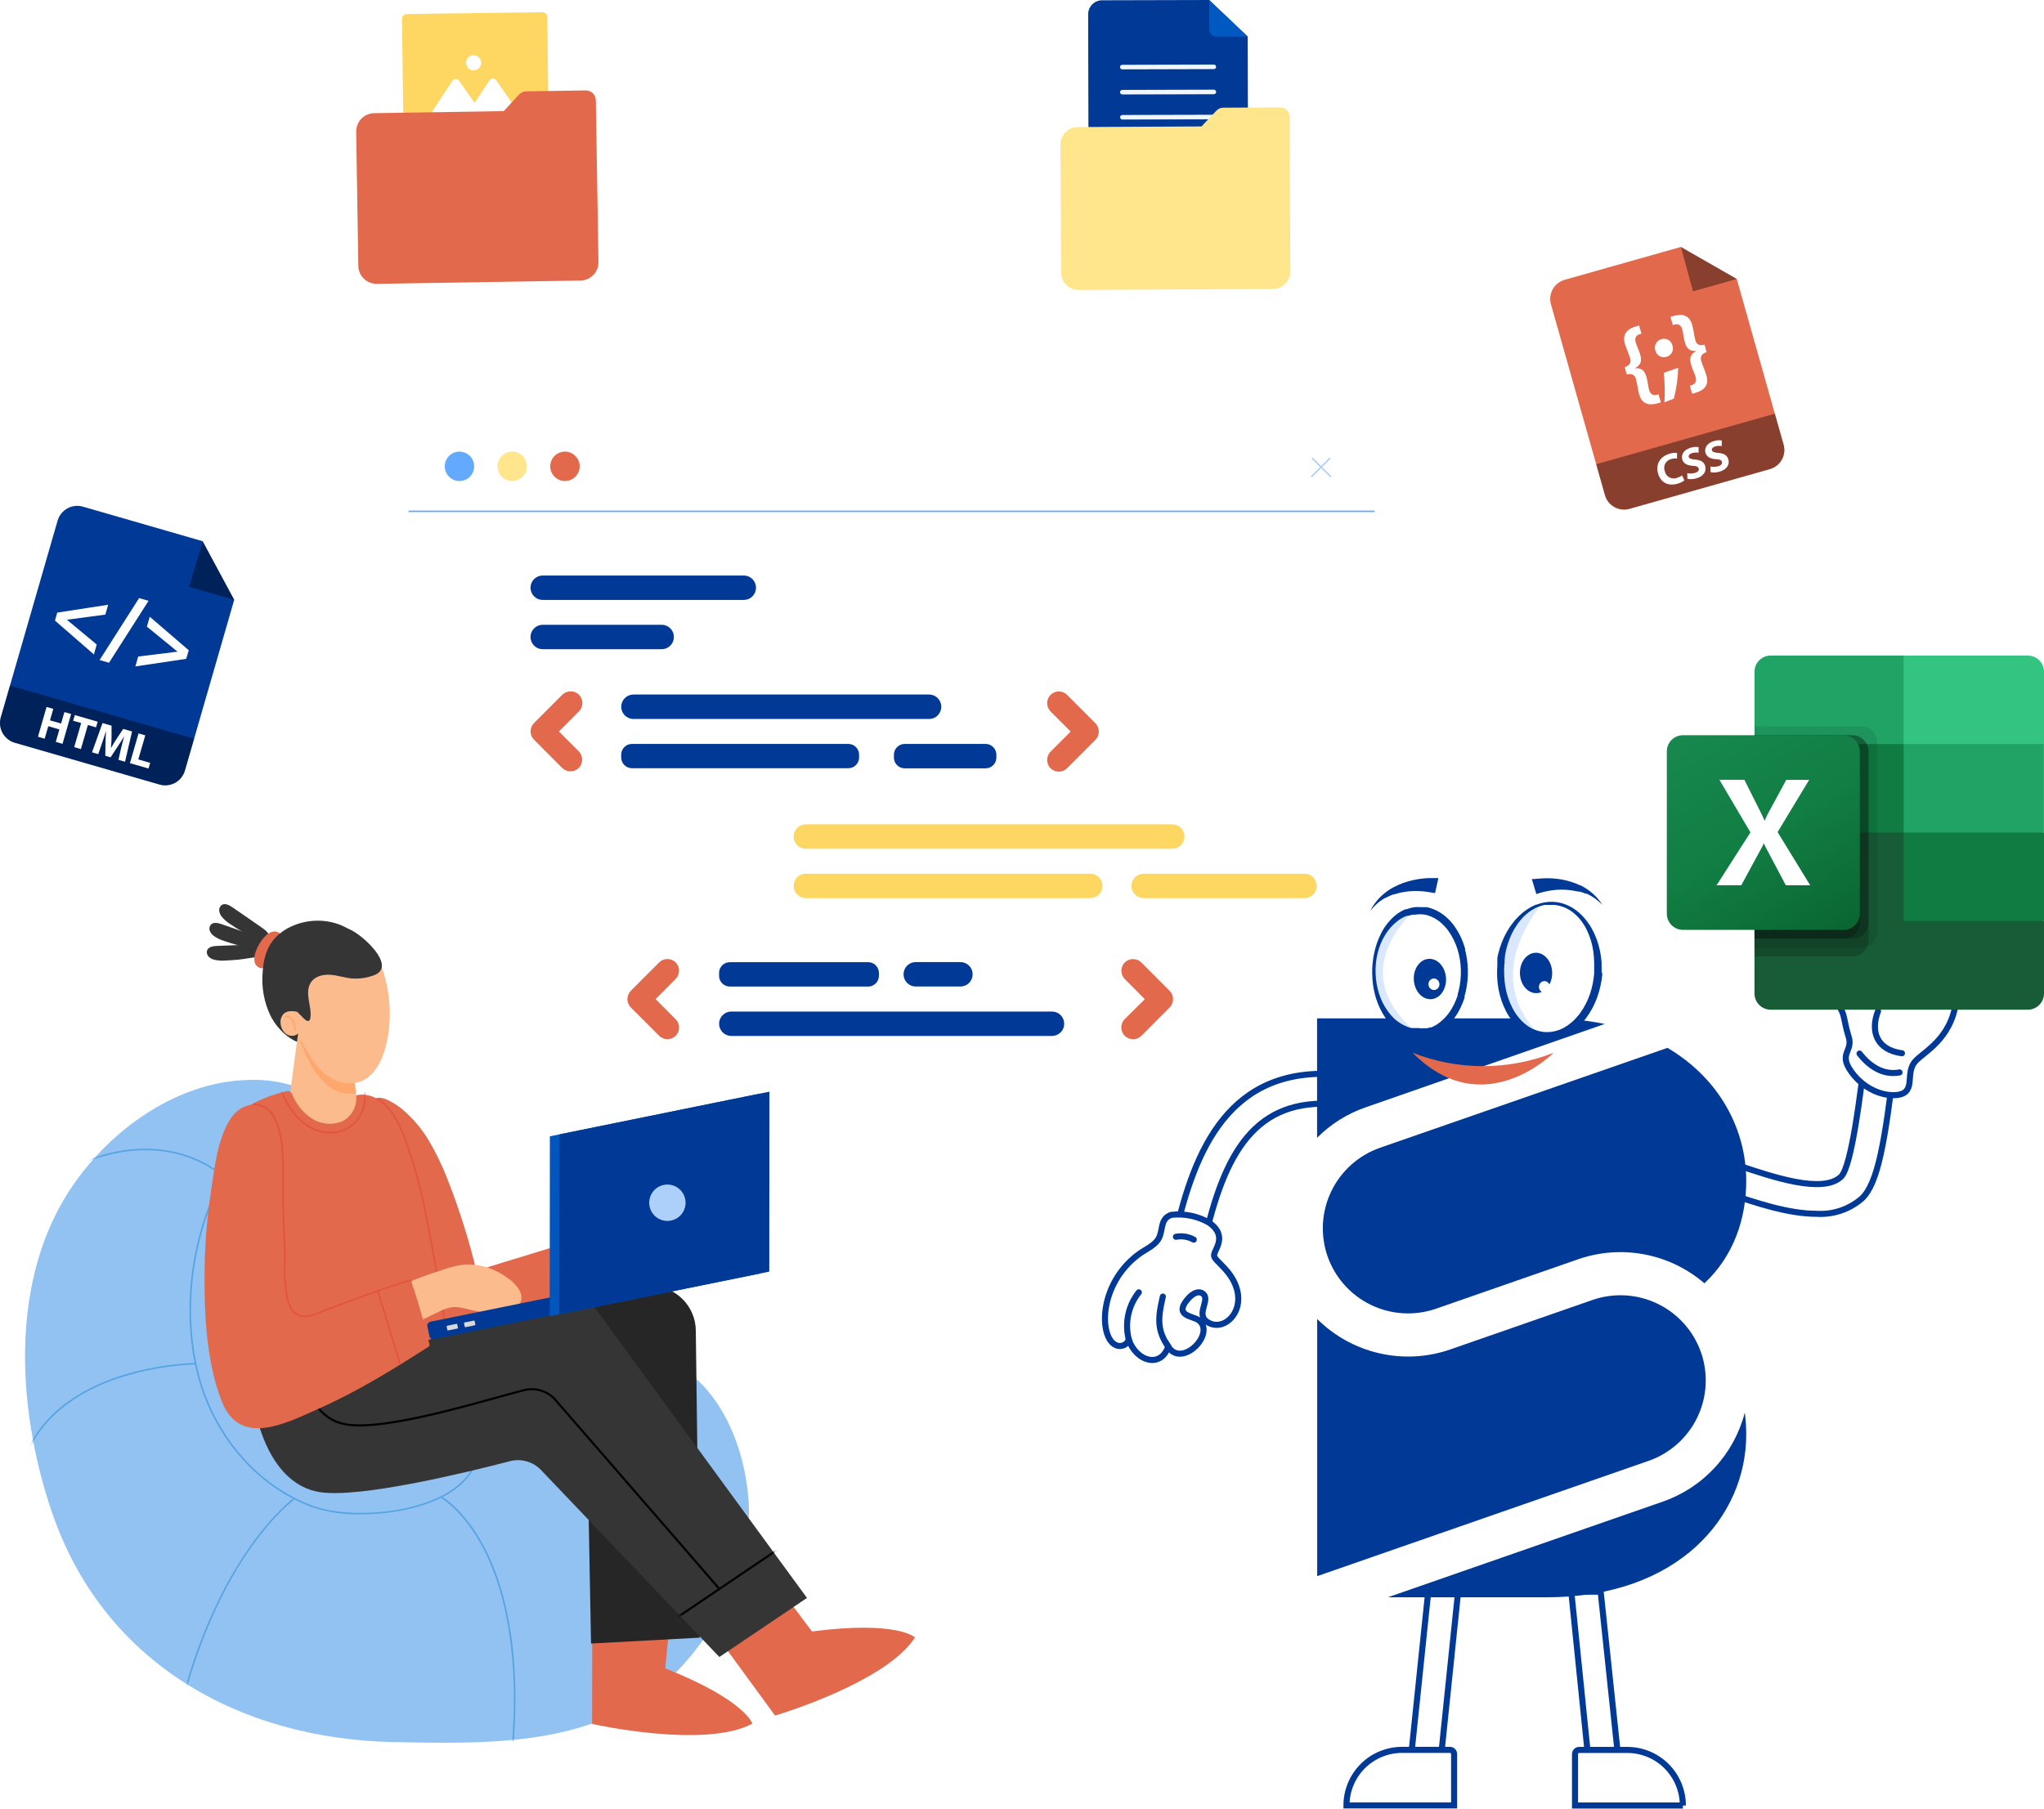 <svg width="505" height="447" viewBox="0 0 505 447" fill="none" xmlns="http://www.w3.org/2000/svg">
<g filter="url(#filter0_d_6729_26395)">
<path d="M332.045 343.026H109.575C107.391 342.992 105.298 342.144 103.706 340.648C102.113 339.152 101.137 337.115 100.967 334.937V112.417C100.888 111.378 101.026 110.334 101.372 109.351C101.719 108.368 102.265 107.468 102.977 106.708C103.689 105.947 104.551 105.343 105.509 104.933C106.467 104.523 107.499 104.317 108.541 104.327H331.011C333.195 104.362 335.287 105.21 336.878 106.706C338.469 108.202 339.444 110.239 339.612 112.417V334.937C339.691 335.975 339.552 337.018 339.207 338.001C338.861 338.983 338.316 339.883 337.604 340.643C336.893 341.404 336.032 342.008 335.075 342.418C334.118 342.829 333.086 343.035 332.045 343.026Z" fill="white"/>
</g>
<path d="M339.613 126.17H100.93V126.542H339.613V126.17Z" fill="#63AAFF"/>
<path d="M324.29 113.044L324.027 113.307L328.71 117.991L328.973 117.728L324.29 113.044Z" fill="#ADD0FA"/>
<path d="M328.522 113.031L323.84 117.715L324.103 117.978L328.785 113.295L328.522 113.031Z" fill="#ADD0FA"/>
<path d="M117.148 115.237C117.148 114.759 117.054 114.286 116.871 113.845C116.688 113.403 116.42 113.002 116.082 112.664C115.744 112.326 115.343 112.058 114.902 111.875C114.461 111.692 113.988 111.598 113.51 111.598C112.546 111.6 111.623 111.984 110.942 112.667C110.261 113.349 109.879 114.273 109.879 115.237C109.879 116.2 110.261 117.124 110.942 117.805C111.623 118.486 112.547 118.869 113.51 118.869C113.987 118.87 114.46 118.777 114.902 118.595C115.343 118.413 115.744 118.146 116.082 117.808C116.42 117.471 116.688 117.07 116.871 116.629C117.054 116.188 117.148 115.715 117.148 115.237Z" fill="#63AAFF"/>
<path d="M130.183 115.237C130.183 114.272 129.8 113.347 129.117 112.664C128.435 111.982 127.51 111.598 126.545 111.598C125.58 111.598 124.654 111.982 123.972 112.664C123.289 113.347 122.906 114.272 122.906 115.237C122.906 115.715 123.001 116.188 123.183 116.629C123.366 117.07 123.635 117.471 123.973 117.808C124.311 118.146 124.712 118.413 125.153 118.595C125.594 118.777 126.067 118.87 126.545 118.869C127.022 118.87 127.495 118.777 127.937 118.595C128.378 118.413 128.779 118.146 129.117 117.808C129.455 117.471 129.723 117.07 129.906 116.629C130.089 116.188 130.183 115.715 130.183 115.237Z" fill="#FFE68C"/>
<path d="M143.215 115.237C143.216 114.76 143.122 114.287 142.94 113.845C142.758 113.404 142.491 113.002 142.154 112.664C141.817 112.326 141.416 112.058 140.975 111.875C140.534 111.692 140.061 111.598 139.584 111.598C139.106 111.598 138.633 111.692 138.191 111.875C137.75 112.058 137.349 112.326 137.011 112.664C136.673 113.002 136.405 113.403 136.222 113.845C136.039 114.286 135.945 114.759 135.945 115.237C135.945 115.715 136.04 116.188 136.223 116.629C136.405 117.07 136.674 117.471 137.012 117.808C137.35 118.146 137.751 118.413 138.192 118.595C138.633 118.777 139.106 118.87 139.584 118.869C140.061 118.87 140.534 118.777 140.975 118.595C141.416 118.412 141.816 118.145 142.153 117.807C142.491 117.47 142.758 117.069 142.94 116.628C143.123 116.187 143.216 115.714 143.215 115.237Z" fill="#E2694B"/>
<path d="M183.779 148.251H134.084C133.688 148.253 133.297 148.177 132.931 148.026C132.566 147.875 132.234 147.653 131.956 147.373C131.39 146.806 131.071 146.038 131.07 145.237C131.071 144.435 131.389 143.667 131.956 143.101C132.52 142.535 133.285 142.216 134.084 142.215H183.779C184.173 142.215 184.564 142.293 184.928 142.445C185.292 142.597 185.622 142.82 185.899 143.101C186.466 143.667 186.784 144.435 186.785 145.237C186.783 146.035 186.465 146.801 185.899 147.365C185.622 147.646 185.292 147.869 184.928 148.021C184.564 148.173 184.173 148.251 183.779 148.251Z" fill="#003996"/>
<path d="M163.488 160.426H134.084C133.688 160.427 133.296 160.35 132.93 160.198C132.565 160.045 132.234 159.822 131.956 159.541C131.39 158.976 131.072 158.211 131.07 157.412C131.071 156.611 131.389 155.843 131.956 155.276C132.234 154.994 132.565 154.771 132.93 154.619C133.296 154.467 133.688 154.389 134.084 154.391H163.488C164.287 154.392 165.052 154.711 165.616 155.276C165.897 155.556 166.12 155.889 166.271 156.256C166.422 156.622 166.498 157.016 166.494 157.412C166.497 157.808 166.42 158.199 166.269 158.564C166.119 158.93 165.897 159.262 165.616 159.541C165.052 160.106 164.287 160.425 163.488 160.426Z" fill="#003996"/>
<path d="M289.634 209.738H199.084C198.688 209.739 198.296 209.661 197.93 209.509C197.565 209.357 197.234 209.134 196.956 208.852C196.39 208.288 196.072 207.522 196.07 206.724C196.071 205.922 196.389 205.154 196.956 204.588C197.234 204.306 197.565 204.083 197.93 203.931C198.296 203.779 198.688 203.701 199.084 203.702H289.634C290.433 203.704 291.198 204.022 291.762 204.588C292.329 205.154 292.647 205.922 292.648 206.724C292.646 207.522 292.328 208.288 291.762 208.852C291.484 209.134 291.153 209.357 290.787 209.509C290.422 209.661 290.03 209.739 289.634 209.738Z" fill="#FDD762"/>
<path d="M269.366 221.943H199.084C198.688 221.944 198.296 221.866 197.93 221.714C197.565 221.562 197.234 221.339 196.956 221.057C196.389 220.491 196.071 219.723 196.07 218.921C196.071 218.12 196.39 217.352 196.956 216.785C197.234 216.504 197.565 216.28 197.93 216.128C198.296 215.976 198.688 215.898 199.084 215.9H269.366C270.165 215.901 270.931 216.22 271.495 216.785C272.06 217.352 272.379 218.12 272.38 218.921C272.38 219.723 272.061 220.491 271.495 221.057C270.931 221.623 270.165 221.941 269.366 221.943Z" fill="#FDD762"/>
<path d="M322.307 221.943H282.552C281.754 221.941 280.988 221.623 280.424 221.057C279.858 220.491 279.539 219.723 279.539 218.921C279.54 218.12 279.859 217.352 280.424 216.785C280.988 216.22 281.754 215.901 282.552 215.9H322.307C322.703 215.898 323.095 215.976 323.46 216.128C323.825 216.28 324.157 216.504 324.435 216.785C325.001 217.352 325.319 218.12 325.32 218.921C325.32 219.723 325.001 220.491 324.435 221.057C324.157 221.339 323.825 221.562 323.46 221.714C323.095 221.866 322.703 221.944 322.307 221.943Z" fill="#FDD762"/>
<path d="M229.552 177.669H156.494C155.695 177.668 154.93 177.349 154.366 176.784C153.8 176.217 153.481 175.449 153.48 174.648C153.481 173.847 153.8 173.079 154.366 172.512C154.93 171.947 155.695 171.628 156.494 171.626H229.552C229.948 171.629 230.339 171.707 230.705 171.857C231.068 172.014 231.398 172.236 231.68 172.512C231.957 172.795 232.177 173.129 232.327 173.495C232.481 173.859 232.56 174.252 232.558 174.648C232.56 175.044 232.481 175.437 232.327 175.802C232.179 176.169 231.959 176.503 231.68 176.784C231.402 177.065 231.07 177.287 230.705 177.439C230.339 177.589 229.948 177.667 229.552 177.669Z" fill="#003996"/>
<path d="M209.604 183.832H156.144C155.44 183.83 154.764 184.106 154.263 184.601C153.763 185.096 153.479 185.769 153.473 186.473V187.166C153.473 187.873 153.753 188.551 154.252 189.052C154.752 189.553 155.429 189.835 156.136 189.837H209.596C210.294 189.836 210.963 189.56 211.459 189.07C211.956 188.58 212.241 187.915 212.252 187.218V186.525C212.256 186.174 212.191 185.826 212.06 185.5C211.928 185.175 211.734 184.878 211.488 184.627C211.242 184.377 210.949 184.178 210.625 184.041C210.302 183.905 209.955 183.834 209.604 183.832Z" fill="#003996"/>
<path d="M243.504 183.832H223.519C223.169 183.832 222.822 183.901 222.498 184.035C222.174 184.17 221.88 184.366 221.633 184.614C221.386 184.863 221.189 185.157 221.056 185.481C220.923 185.806 220.855 186.153 220.855 186.503V187.196C220.855 187.546 220.923 187.893 221.056 188.217C221.189 188.541 221.386 188.836 221.633 189.084C221.88 189.332 222.174 189.529 222.498 189.664C222.822 189.798 223.169 189.867 223.519 189.867H243.504C243.855 189.867 244.202 189.798 244.525 189.664C244.849 189.529 245.143 189.332 245.391 189.084C245.638 188.836 245.834 188.541 245.967 188.217C246.101 187.893 246.169 187.546 246.168 187.196V186.503C246.169 186.153 246.101 185.806 245.967 185.481C245.834 185.157 245.638 184.863 245.391 184.614C245.143 184.366 244.849 184.17 244.525 184.035C244.202 183.901 243.855 183.832 243.504 183.832Z" fill="#003996"/>
<path d="M138.928 171.664L131.927 178.689C131.389 179.235 131.087 179.97 131.086 180.736C131.086 181.487 131.377 182.21 131.897 182.753L138.898 189.778C139.445 190.313 140.18 190.612 140.945 190.612C141.709 190.612 142.444 190.313 142.991 189.778C143.525 189.231 143.824 188.496 143.824 187.731C143.826 186.992 143.553 186.278 143.058 185.729L138.095 180.758L143.058 175.779C143.589 175.227 143.888 174.492 143.891 173.725C143.886 172.961 143.588 172.229 143.058 171.679C142.511 171.144 141.776 170.845 141.011 170.845C140.236 170.832 139.487 171.126 138.928 171.664Z" fill="#E2694B"/>
<path d="M162.854 237.824L155.845 244.842C155.313 245.394 155.015 246.13 155.012 246.896C155.017 247.66 155.315 248.393 155.845 248.943L162.854 255.961C163.123 256.229 163.442 256.441 163.794 256.585C164.145 256.729 164.521 256.803 164.9 256.802C165.664 256.802 166.397 256.5 166.939 255.961C167.475 255.415 167.775 254.68 167.772 253.914C167.775 253.149 167.475 252.414 166.939 251.868L161.976 246.896L166.939 241.91C167.475 241.364 167.775 240.629 167.772 239.864C167.775 239.098 167.475 238.363 166.939 237.817C166.393 237.281 165.658 236.981 164.893 236.983C164.129 236.983 163.396 237.285 162.854 237.824Z" fill="#E2694B"/>
<path d="M263.637 189.845L270.645 182.827C271.177 182.275 271.476 181.539 271.479 180.773C271.474 180.009 271.176 179.276 270.645 178.726L263.637 171.708C263.091 171.17 262.356 170.868 261.59 170.867C260.827 170.87 260.095 171.172 259.552 171.708C259.014 172.254 258.712 172.989 258.711 173.755C258.712 174.521 259.014 175.256 259.552 175.802L264.515 180.78L259.552 185.759C259.014 186.304 258.712 187.04 258.711 187.806C258.712 188.572 259.014 189.307 259.552 189.852C260.096 190.387 260.828 190.686 261.59 190.686C261.97 190.687 262.346 190.613 262.697 190.469C263.048 190.325 263.368 190.112 263.637 189.845Z" fill="#E2694B"/>
<path d="M214.487 237.765H180.32C179.614 237.765 178.936 238.046 178.436 238.545C177.937 239.045 177.656 239.722 177.656 240.429V241.129C177.656 241.835 177.937 242.513 178.436 243.013C178.936 243.512 179.614 243.793 180.32 243.793H214.487C215.193 243.793 215.87 243.512 216.37 243.013C216.87 242.513 217.15 241.835 217.15 241.129V240.429C217.15 239.722 216.87 239.045 216.37 238.545C215.87 238.046 215.193 237.765 214.487 237.765Z" fill="#003996"/>
<path d="M237.297 243.778H226.24C225.844 243.779 225.453 243.7 225.087 243.547C224.722 243.396 224.391 243.173 224.113 242.893C223.834 242.614 223.614 242.282 223.465 241.918C223.311 241.55 223.233 241.155 223.234 240.757C223.233 240.36 223.311 239.968 223.465 239.603C223.616 239.237 223.836 238.904 224.113 238.621C224.394 238.344 224.725 238.122 225.087 237.966C225.454 237.818 225.845 237.743 226.24 237.743H237.297C238.096 237.744 238.861 238.063 239.425 238.628C239.705 238.907 239.928 239.238 240.078 239.604C240.229 239.969 240.305 240.361 240.303 240.757C240.306 241.153 240.23 241.546 240.079 241.913C239.929 242.28 239.706 242.613 239.425 242.893C238.861 243.458 238.096 243.777 237.297 243.778Z" fill="#003996"/>
<path d="M259.919 255.998H180.678C180.282 256 179.889 255.921 179.524 255.767C179.16 255.618 178.829 255.398 178.55 255.12C178.268 254.839 178.045 254.505 177.895 254.137C177.741 253.772 177.662 253.38 177.664 252.984C177.665 252.184 177.98 251.417 178.542 250.848C179.108 250.281 179.877 249.963 180.678 249.962H259.919C260.717 249.964 261.483 250.282 262.047 250.848C262.611 251.416 262.926 252.184 262.925 252.984C262.927 253.379 262.851 253.771 262.7 254.137C262.549 254.502 262.327 254.834 262.047 255.112C261.483 255.678 260.717 255.996 259.919 255.998Z" fill="#003996"/>
<path d="M281.979 255.983L288.981 248.958C289.517 248.411 289.819 247.677 289.821 246.911C289.816 246.144 289.515 245.408 288.981 244.857L281.979 237.839C281.433 237.302 280.699 237.001 279.933 236.998C279.167 237.001 278.433 237.302 277.887 237.839C277.351 238.385 277.051 239.12 277.053 239.886C277.051 240.651 277.351 241.386 277.887 241.932L282.85 246.911L277.865 251.845C277.329 252.391 277.029 253.126 277.031 253.892C277.029 254.657 277.329 255.392 277.865 255.938C278.405 256.487 279.141 256.8 279.911 256.809C280.681 256.812 281.422 256.516 281.979 255.983Z" fill="#E2694B"/>
<path d="M59.27 266.968C42.737 268.233 27.588 279.195 18.243 292.576C2.194 315.557 4.106 347.975 12.752 373.465C25.237 410.333 58.362 429.794 97.729 430.509C119.642 430.903 140.393 431.298 158.585 420.09C172.581 411.442 186.018 389.741 184.984 371.493C184.106 356.005 176.308 337.787 159.515 334.371C157.283 333.917 154.947 333.94 152.67 333.627C148.399 333.069 144.85 334.654 140.966 336.336C136.502 338.249 132.164 340.392 127.677 342.245C119.53 345.616 110.527 348.043 101.926 346.085C97.023 344.976 92.253 342.245 89.813 337.854C86.762 332.384 87.811 325.671 88.273 319.42C89.038 308.795 87.835 298.12 84.724 287.932C83.474 283.824 81.851 279.843 80.564 275.742C79.694 272.974 78.384 271.016 75.728 269.677C70.735 267.139 64.783 266.544 59.27 266.968Z" fill="#91C2F2"/>
<mask id="mask0_6729_26395" style="mask-type:luminance" maskUnits="userSpaceOnUse" x="6" y="266" width="186" height="165">
<path d="M59.27 266.968C42.737 268.233 27.588 279.195 18.243 292.576C2.194 315.557 4.106 347.975 12.752 373.465C25.237 410.333 60.892 431.35 100.267 430.516C122.343 430.055 139.753 432.117 157.945 420.879C170.296 413.251 186.829 389.622 190.319 374.79C193.652 360.649 189.262 344.976 177.514 335.919C170.52 330.531 160.75 330.181 152.216 332.347C143.682 334.512 135.847 338.859 127.7 342.237C119.552 345.616 110.549 348.035 101.948 346.078C97.045 344.969 92.276 342.238 89.835 337.847C86.785 332.377 87.834 325.664 88.295 319.412C89.06 308.788 87.857 298.112 84.746 287.925C83.496 283.817 81.874 279.835 80.587 275.735C79.716 272.966 78.406 271.009 75.75 269.669C70.735 267.139 64.783 266.544 59.27 266.968Z" fill="white"/>
</mask>
<g mask="url(#mask0_6729_26395)">
<path d="M89.157 374.224C85.22 374.313 81.294 373.76 77.535 372.587C65.221 368.226 54.998 357.643 50.176 344.269C45.519 331.372 45.712 315.029 50.668 300.546C51.507 298.084 52.523 295.687 53.711 293.373C55.791 289.237 58.581 285.498 61.955 282.328L62.222 282.09C63.569 280.84 65.102 279.433 66.858 278.875C67.933 278.575 69.066 278.543 70.157 278.781C71.248 279.02 72.263 279.523 73.115 280.244C75.199 281.949 76.412 284.442 77.58 286.853V286.928C87.413 307.249 99.311 326.504 113.086 344.388L113.227 344.567C114.924 346.8 116.68 349.032 117.55 351.726C119.447 357.561 118.369 362.502 114.358 366.409C108.83 371.879 98.234 374.224 89.157 374.224ZM51.032 300.673C46.099 315.074 45.913 331.32 50.533 344.143C55.318 357.404 65.459 367.906 77.662 372.229C86.59 375.385 105.839 374.224 114.12 366.127C118.019 362.331 119.06 357.524 117.215 351.83C116.367 349.218 114.626 346.971 112.952 344.79L112.818 344.619C99.021 326.714 87.108 307.434 77.267 287.084V287.017C76.121 284.643 74.931 282.187 72.907 280.535C72.099 279.845 71.132 279.365 70.094 279.139C69.055 278.913 67.977 278.948 66.955 279.24C65.273 279.776 63.778 281.152 62.491 282.373L62.222 282.618C58.884 285.754 56.126 289.455 54.075 293.551C52.896 295.848 51.886 298.229 51.054 300.673H51.032Z" fill="#56A3E2"/>
<path d="M126.888 431H126.501C128.481 405.697 123.615 390.53 119.195 382.247C114.403 373.279 109.083 370.25 109.031 370.22L109.217 369.885C109.277 369.885 114.671 372.981 119.515 382.031C123.972 390.329 128.868 405.592 126.888 431Z" fill="#56A3E2"/>
<path d="M5.579 362.703L5.207 362.6C8.823 349.39 20.401 343.064 29.478 340.094C35.623 338.124 42.009 337.007 48.458 336.775V337.155C42.045 337.385 35.693 338.497 29.582 340.459C20.602 343.406 9.128 349.657 5.579 362.703Z" fill="#56A3E2"/>
<path d="M44.388 423.878L44.016 423.789C53.383 384.345 72.23 370.451 72.416 370.317L72.639 370.63C72.453 370.726 53.718 384.524 44.388 423.878Z" fill="#56A3E2"/>
<path d="M55.057 290.939C54.93 290.812 42.073 278.243 19.633 287.828L19.477 287.478C42.17 277.804 55.191 290.537 55.332 290.671L55.057 290.939Z" fill="#56A3E2"/>
</g>
<path d="M146.323 404.67L146.285 426.006C146.285 426.006 174.113 432.257 185.876 425.932C185.876 425.932 184.232 420.164 164.358 412.268L165.482 400.762L146.323 404.67Z" fill="#E2694B"/>
<path d="M160.779 340.042C166.927 340.042 171.91 335.058 171.91 328.909C171.91 322.76 166.927 317.775 160.779 317.775C154.632 317.775 149.648 322.76 149.648 328.909C149.648 335.058 154.632 340.042 160.779 340.042Z" fill="#262626"/>
<path d="M171.911 328.909L172.878 404.685L146.025 406.136L144.574 328.909" fill="#262626"/>
<path d="M158.355 318.021L140.461 323.104L142.634 333.754L159.576 336.894L158.355 318.021Z" fill="#262626"/>
<path d="M56.916 228.38C56.108 227.881 55.386 227.252 54.781 226.52C54.431 226.095 54.214 225.578 54.156 225.031C54.129 224.762 54.174 224.49 54.285 224.243C54.396 223.996 54.569 223.783 54.788 223.624C55.592 223.111 56.634 223.662 57.422 224.205L62.08 227.412C63.062 228.09 64.044 228.767 65.011 229.459C65.666 229.935 66.589 230.65 66.343 231.58C66.309 231.763 66.235 231.936 66.128 232.088C66.02 232.24 65.881 232.367 65.72 232.461C65.56 232.555 65.381 232.613 65.196 232.632C65.011 232.651 64.823 232.63 64.647 232.57C63.753 232.293 62.894 231.914 62.088 231.439C61.247 231.007 60.421 230.546 59.61 230.069C58.687 229.549 57.794 228.983 56.916 228.38Z" fill="#353535"/>
<path d="M55.37 232.518C54.462 232.245 53.602 231.828 52.826 231.283C52.382 230.971 52.038 230.536 51.836 230.032C51.739 229.779 51.711 229.504 51.754 229.237C51.797 228.969 51.91 228.717 52.082 228.507C52.722 227.8 53.875 228.06 54.775 228.38L60.11 230.248C61.233 230.643 62.342 231.037 63.473 231.454C64.217 231.737 65.311 232.198 65.318 233.151C65.332 233.336 65.307 233.522 65.243 233.697C65.179 233.872 65.079 234.031 64.948 234.163C64.818 234.296 64.66 234.399 64.487 234.466C64.313 234.532 64.127 234.561 63.942 234.55C63.005 234.52 62.077 234.377 61.174 234.126C60.252 233.932 59.329 233.709 58.421 233.463C57.394 233.181 56.375 232.868 55.37 232.518Z" fill="#353535"/>
<path d="M55.698 237.363C54.75 237.441 53.796 237.368 52.871 237.147C52.345 237.016 51.867 236.737 51.494 236.343C51.315 236.145 51.191 235.904 51.134 235.643C51.076 235.382 51.088 235.11 51.167 234.855C51.502 233.954 52.655 233.783 53.622 233.746L59.27 233.53C60.46 233.486 61.651 233.441 62.848 233.419C63.66 233.419 64.82 233.419 65.184 234.319C65.266 234.485 65.312 234.667 65.319 234.852C65.325 235.036 65.292 235.22 65.221 235.392C65.151 235.563 65.045 235.717 64.91 235.844C64.776 235.971 64.615 236.068 64.44 236.128C63.559 236.445 62.642 236.652 61.71 236.745C60.78 236.901 59.842 237.036 58.905 237.14C57.819 237.237 56.747 237.318 55.698 237.363Z" fill="#353535"/>
<path d="M62.9 237.691C62.744 236.794 62.858 235.872 63.227 235.041C63.709 233.686 64.469 232.446 65.459 231.402C65.906 230.915 66.462 230.54 67.081 230.308C67.392 230.195 67.724 230.155 68.053 230.19C68.382 230.225 68.698 230.334 68.978 230.509C69.073 230.57 69.15 230.654 69.202 230.755C69.313 231.015 69.097 231.29 68.911 231.499C67.875 232.658 67.043 233.984 66.449 235.421C66.145 236.145 65.897 236.892 65.705 237.653C65.563 238.234 65.362 239.283 64.588 239.276C64.179 239.216 63.797 239.032 63.495 238.749C63.193 238.465 62.985 238.096 62.9 237.691Z" fill="#E2694B"/>
<path d="M66.786 250.915C65.243 247.634 64.586 244.006 64.881 240.392C65.045 237.631 65.625 234.803 67.307 232.585C68.435 231.126 69.887 229.949 71.548 229.147C75.047 227.406 79.072 227.039 82.828 228.12C88.683 229.832 94.338 235.882 92.79 242.364C88.718 239.707 83.868 238.503 79.026 238.948C77.929 238.977 76.865 239.329 75.968 239.96C75.252 240.618 74.765 241.486 74.576 242.439C74.24 244.193 74.273 245.997 74.673 247.737C75 249.531 75.484 251.302 75.662 253.126C75.758 254.004 75.746 254.892 75.625 255.767C75.529 256.43 75.372 257.256 74.651 257.479C73.954 257.621 73.229 257.482 72.634 257.092C71.858 256.674 71.127 256.175 70.454 255.604C69.093 254.45 67.953 253.058 67.091 251.496C66.987 251.302 66.883 251.109 66.786 250.915Z" fill="#353535"/>
<path d="M73.958 253.304C73.958 253.304 72.567 262.882 71.517 271.597C71.264 273.673 72.321 277.937 74.352 278.429L79.88 280.438C88.318 279.448 88.43 275.809 88.258 273.427L87.217 263.366L73.958 253.304Z" fill="#FCBB8C"/>
<path d="M87.437 265.494C84.945 266.707 82.05 265.598 79.841 263.924C77.794 262.368 74.543 257.814 73.606 255.455C73.606 255.455 77.824 271.827 87.921 270.198L87.437 265.494Z" fill="#FFA76C"/>
<path d="M93.986 238.025C95.802 242.765 96.564 247.845 96.218 252.909C95.906 257.419 94.5 263.924 90.4 266.588C87.87 268.233 84.403 267.928 81.791 266.41C79.775 265.145 78.081 263.427 76.843 261.393C76.449 260.791 73.264 255.812 73.785 255.283C73.396 255.662 72.89 255.898 72.349 255.952C71.809 256.006 71.266 255.875 70.809 255.581C70.367 255.265 70.003 254.852 69.745 254.374C69.487 253.895 69.341 253.363 69.321 252.82C69.275 252.393 69.326 251.962 69.467 251.556C69.609 251.151 69.838 250.782 70.139 250.476C71.055 249.657 72.454 249.829 73.666 250.052C72.178 246.547 71.233 238.933 73.495 235.867C74.645 234.338 76.169 233.131 77.92 232.36C79.671 231.59 81.591 231.283 83.495 231.469C85.124 231.722 86.729 232.111 88.294 232.63C89.782 233.039 91.27 233.285 92.2 234.594C92.931 235.663 93.53 236.814 93.986 238.025Z" fill="#FCBB8C"/>
<path d="M72.737 254.696C72.737 254.696 72.677 252.418 71.65 251.644C71.479 251.518 71.281 251.434 71.072 251.399C70.862 251.364 70.647 251.379 70.445 251.443L70.356 251.071C70.614 250.992 70.888 250.975 71.154 251.022C71.42 251.068 71.672 251.177 71.888 251.339C73.056 252.225 73.116 254.584 73.123 254.688L72.737 254.696Z" fill="#FFA76C"/>
<path d="M76.406 252.195C76.555 252.049 76.645 251.853 76.659 251.644C76.927 250.156 76.525 248.667 76.28 247.127C76.034 245.586 75.982 243.971 76.845 242.714C77.849 241.225 79.821 240.764 81.614 240.883C83.407 241.002 85.119 241.627 86.89 241.783C88.882 241.937 90.882 241.621 92.73 240.861C97.842 238.516 89.516 230.947 86.361 229.645C84.799 228.998 85.491 230.263 83.809 230.389C82.963 230.442 82.124 230.575 81.302 230.784C80.927 230.92 80.541 231.025 80.149 231.096C79.799 231.133 79.46 231.24 79.151 231.409C78.779 231.588 78.408 231.781 78.073 231.99C76.457 232.937 74.928 234.025 73.504 235.242C71.391 237.057 69.39 239.514 69.643 242.289C69.799 244.113 70.848 245.787 71.577 247.424C72.142 248.575 72.917 249.61 73.862 250.476C74.3 250.915 74.724 251.354 75.171 251.785C75.483 252.061 75.997 252.515 76.406 252.195Z" fill="#353535"/>
<path d="M110.907 292.293C113.647 299.366 115.914 306.614 117.693 313.987L138.682 307.557L141.659 322.866C131.601 328.416 121.189 333.298 110.49 337.482C109.099 338.026 107.514 338.554 106.167 337.921C104.583 337.177 104.077 335.197 103.757 333.456L96.138 292.152C95.484 288.209 94.613 284.306 93.526 280.461C93.02 278.779 92.216 277.141 91.889 275.422C91.673 274.336 91.569 272.929 92.254 271.977C93.087 270.823 94.627 271.307 95.714 271.776C97.237 272.489 98.646 273.425 99.895 274.551C102.354 276.717 104.447 279.265 106.093 282.098C107.788 284.996 109.248 288.024 110.461 291.155L110.907 292.293Z" fill="#E2694B"/>
<path d="M101.853 286.488C101.629 285.789 101.399 285.097 101.16 284.412C99.754 280.364 98.184 275.653 94.91 272.713C93.043 271.046 90.394 270.064 87.976 270.674C88.13 271.949 87.894 273.24 87.3 274.378C86.707 275.516 85.783 276.448 84.65 277.052C83.457 277.564 82.158 277.782 80.863 277.686C79.567 277.59 78.314 277.184 77.21 276.501C75.004 275.098 73.282 273.05 72.277 270.637C72.15 270.242 71.886 269.907 71.533 269.691C71.15 269.565 70.736 269.581 70.364 269.736C67.681 270.402 65.083 271.37 62.619 272.624C56.347 276.121 54.911 283.043 56.108 289.74C56.778 293.462 58.132 297.064 59.323 300.681C63.705 313.972 65.922 327.867 68.356 341.657C68.388 342.074 68.546 342.471 68.809 342.795C69.086 343.027 69.42 343.182 69.776 343.242C76.62 344.948 83.737 345.257 90.703 344.151C97.669 343.045 104.341 340.547 110.32 336.805C110.732 336.595 111.072 336.266 111.294 335.86C111.425 335.428 111.425 334.967 111.294 334.535C110.521 329.906 109.742 325.274 108.958 320.64C107.678 313.057 106.406 305.473 104.806 297.957C103.988 294.094 103.043 290.247 101.853 286.488Z" fill="#E2694B"/>
<mask id="mask1_6729_26395" style="mask-type:luminance" maskUnits="userSpaceOnUse" x="55" y="269" width="57" height="76">
<path d="M101.853 286.488C101.629 285.789 101.399 285.097 101.16 284.412C99.754 280.363 98.184 275.652 94.91 272.713C93.043 271.046 90.446 270.056 88.013 270.666C88.229 271.952 88.017 273.273 87.409 274.427C86.802 275.58 85.832 276.502 84.65 277.051C83.457 277.564 82.158 277.781 80.863 277.686C79.567 277.59 78.314 277.183 77.21 276.501C75.004 275.097 73.282 273.05 72.277 270.636C72.15 270.242 71.886 269.907 71.533 269.691C71.15 269.565 70.736 269.581 70.364 269.736C67.681 270.402 65.083 271.37 62.619 272.623C56.347 276.121 54.911 283.042 56.108 289.74C56.778 293.461 58.132 297.063 59.323 300.68C63.705 313.972 65.922 327.866 68.356 341.657C68.388 342.074 68.546 342.471 68.809 342.795C69.086 343.027 69.42 343.181 69.776 343.242C76.62 344.948 83.737 345.257 90.703 344.151C97.669 343.045 104.341 340.546 110.32 336.804C110.732 336.595 111.072 336.265 111.294 335.859C111.425 335.427 111.425 334.967 111.294 334.535C110.521 329.906 109.742 325.274 108.958 320.64C107.678 313.056 106.406 305.473 104.806 297.956C103.988 294.094 103.043 290.247 101.853 286.488Z" fill="white"/>
</mask>
<g mask="url(#mask1_6729_26395)">
<path d="M81.709 280.133C79.65 280.112 77.641 279.499 75.92 278.369C72.528 276.181 70.534 272.594 69.455 269.974C69.327 269.479 69.036 269.041 68.629 268.731L68.807 268.396C69.299 268.74 69.655 269.246 69.812 269.825C70.868 272.4 72.788 275.913 76.129 278.012C77.502 278.958 79.102 279.526 80.765 279.656C82.428 279.787 84.096 279.476 85.6 278.756C87.13 277.898 88.359 276.59 89.119 275.01C89.879 273.429 90.134 271.653 89.849 269.922L90.228 269.847C90.527 271.662 90.258 273.523 89.459 275.179C88.66 276.835 87.37 278.203 85.764 279.098C84.516 279.767 83.124 280.122 81.709 280.133Z" fill="#E25340"/>
</g>
<path d="M82.314 344.991C78.079 345 73.86 344.48 69.754 343.443C69.363 343.378 68.997 343.205 68.698 342.945C68.403 342.594 68.226 342.159 68.192 341.702C67.961 340.437 67.745 339.172 67.522 337.899C65.365 325.567 63.14 312.819 59.167 300.755C58.936 300.063 58.705 299.378 58.467 298.686C57.407 295.788 56.562 292.815 55.938 289.793L56.317 289.726C56.938 292.731 57.779 295.685 58.832 298.567C59.07 299.252 59.301 299.944 59.531 300.636C63.512 312.722 65.744 325.493 67.902 337.847C68.125 339.112 68.341 340.377 68.564 341.642C68.59 342.022 68.73 342.385 68.966 342.684C69.219 342.89 69.522 343.026 69.844 343.079C76.656 344.757 83.736 345.055 90.665 343.956C97.594 342.857 104.234 340.382 110.193 336.678C110.568 336.486 110.878 336.189 111.086 335.823C111.202 335.424 111.202 335.001 111.086 334.602L108.742 320.715C107.492 313.273 106.19 305.555 104.598 298.031C103.653 293.566 102.716 289.949 101.622 286.585C101.399 285.886 101.176 285.201 100.937 284.509L100.796 284.107C99.435 280.163 97.887 275.697 94.74 272.892C94.201 272.41 93.606 271.996 92.969 271.656L93.155 271.314C93.813 271.673 94.43 272.105 94.992 272.601C98.214 275.482 99.777 279.992 101.161 283.981L101.302 284.39C101.54 285.074 101.771 285.767 101.986 286.466C103.058 289.845 104.003 293.492 104.963 297.949C106.562 305.481 107.864 313.191 109.114 320.648L111.458 334.542C111.584 335.015 111.569 335.515 111.414 335.979C111.176 336.418 110.81 336.774 110.365 336.998C101.948 342.238 92.228 345.008 82.314 344.991Z" fill="#E25340"/>
<path d="M178.77 406.545L191.493 423.945C191.493 423.945 218.851 415.885 226.061 404.64C226.061 404.64 221.82 400.398 200.615 403.151L193.613 393.819L178.77 406.545Z" fill="#E2694B"/>
<path d="M63.367 349.672C63.367 349.672 66.425 366.856 79.133 368.739C89.193 370.228 115.495 363.812 126.009 361.073C127.363 360.72 128.788 360.737 130.134 361.12C131.48 361.503 132.699 362.24 133.665 363.254L177.727 409.462L199.379 394.868L146.901 323.081C146.901 323.081 118.434 320.722 63.367 349.672Z" fill="#353535"/>
<mask id="mask2_6729_26395" style="mask-type:luminance" maskUnits="userSpaceOnUse" x="63" y="323" width="137" height="87">
<path d="M63.367 349.672C63.367 349.672 66.425 366.856 79.133 368.739C89.193 370.227 115.495 363.812 126.009 361.073C127.363 360.72 128.788 360.736 130.134 361.12C131.48 361.503 132.699 362.24 133.665 363.254L177.727 409.462L199.379 394.868L146.901 323.081C146.901 323.081 118.434 320.722 63.367 349.672Z" fill="white"/>
</mask>
<g mask="url(#mask2_6729_26395)">
<path d="M75.04 331.751C75.04 331.751 73.098 350.148 85.806 352.031C95.866 353.52 118.872 346.278 129.385 343.54C130.74 343.185 132.165 343.201 133.511 343.584C134.858 343.968 136.077 344.705 137.042 345.72L177.555 392.427" stroke="black" stroke-width="0.52" stroke-miterlimit="10"/>
<path d="M166.355 400.338L193.431 382.038" stroke="black" stroke-width="0.52" stroke-miterlimit="10"/>
</g>
<path d="M99.62 328.41L108.229 324.243C109.366 323.603 110.612 323.179 111.904 322.992C112.86 322.96 113.815 323.07 114.739 323.32C118.459 324.168 123.258 325.627 126.941 323.454C130.624 321.281 128.318 317.954 125.714 316.012C122.455 313.563 118.273 312.045 114.144 312.558C112.822 312.761 111.52 313.078 110.252 313.504C105.473 314.984 100.791 316.764 96.234 318.832C96.915 321.779 97.803 324.673 98.891 327.495C99.159 328.076 99.226 327.875 99.62 328.41Z" fill="#FCBB8C"/>
<path d="M70.973 320.826C71.718 324.034 73.667 326.334 77.715 324.771C85.155 321.906 92.596 319.078 100.207 316.689C100.676 316.54 101.457 316.227 101.621 316.689C103.384 321.69 104.731 326.907 106.085 332.034C106.152 332.207 106.152 332.398 106.085 332.57C106.014 332.691 105.911 332.788 105.787 332.853C97.402 338.226 88.927 343.45 79.865 347.603L78.049 348.422C70.103 351.935 59.098 357.539 54.723 346.122C50.824 335.949 50.415 323.975 50.564 313.191C50.656 306.828 51.188 300.48 52.157 294.191C53.057 288.364 53.719 281.458 56.97 276.442C59.641 272.326 65.155 271.366 67.685 276.211C70.587 281.807 69.656 289.659 69.85 295.761C69.85 300.011 70.125 304.283 70.266 308.54C70.415 312.529 70.051 316.912 70.973 320.826Z" fill="#E2694B"/>
<path d="M75.348 325.463C74.693 325.473 74.046 325.319 73.466 325.017C72.193 324.347 71.3 322.955 70.802 320.871C70.244 317.929 70.022 314.933 70.139 311.941C70.139 310.817 70.139 309.656 70.139 308.547C70.095 307.141 70.035 305.727 69.976 304.313C69.849 301.507 69.723 298.612 69.723 295.769C69.678 294.385 69.723 292.934 69.723 291.401C69.767 286.333 69.82 280.595 67.595 276.308C66.494 274.179 64.723 273.063 62.617 273.16V272.773C63.739 272.741 64.845 273.042 65.795 273.64C66.745 274.237 67.495 275.104 67.952 276.129C70.221 280.505 70.184 286.295 70.124 291.401C70.124 292.934 70.124 294.377 70.124 295.762C70.124 298.605 70.251 301.499 70.37 304.298C70.43 305.712 70.497 307.126 70.541 308.54C70.578 309.649 70.541 310.817 70.541 311.948C70.417 314.913 70.634 317.882 71.189 320.797C71.657 322.769 72.491 324.079 73.659 324.697C74.827 325.314 76.069 325.225 77.677 324.607C85.586 321.563 92.736 318.862 100.177 316.518L100.333 316.466C100.846 316.302 101.62 316.049 101.821 316.637L101.456 316.763C101.374 316.533 100.794 316.719 100.444 316.83L100.288 316.882C92.848 319.219 85.705 321.928 77.811 324.964C77.027 325.28 76.192 325.449 75.348 325.463Z" fill="#E25340"/>
<path d="M93.558 319.04L93.188 319.154L98.627 336.961L98.997 336.848L93.558 319.04Z" fill="#E25340"/>
<path d="M159.169 315.878L106.328 326.622C105.817 326.726 105.487 327.225 105.591 327.736L106.089 330.186C106.193 330.698 106.691 331.028 107.203 330.924L160.043 320.181C160.555 320.077 160.885 319.578 160.781 319.066L160.283 316.616C160.179 316.105 159.68 315.774 159.169 315.878Z" fill="#003996"/>
<path d="M112.796 327.136L110.455 327.612C110.379 327.627 110.329 327.702 110.345 327.778L110.524 328.661C110.539 328.737 110.614 328.787 110.691 328.771L113.031 328.295C113.108 328.28 113.157 328.205 113.142 328.129L112.962 327.246C112.947 327.17 112.872 327.12 112.796 327.136Z" fill="#D9D9D9"/>
<path d="M117.096 326.328L114.756 326.804C114.679 326.819 114.63 326.894 114.645 326.971L114.825 327.853C114.84 327.93 114.915 327.979 114.991 327.963L117.332 327.487C117.408 327.472 117.458 327.397 117.443 327.321L117.263 326.438C117.248 326.362 117.173 326.312 117.096 326.328Z" fill="#D9D9D9"/>
<path d="M187.721 270.25L135.854 280.795L135.816 325.262L187.684 314.717L187.721 270.25Z" fill="#0056BC"/>
<path d="M190.096 269.766L138.229 280.312L138.191 324.778L190.059 314.233L190.096 269.766Z" fill="#003996"/>
<path d="M167.446 300.91C169.487 299.498 169.997 296.698 168.585 294.656C167.174 292.615 164.374 292.104 162.333 293.516C160.292 294.929 159.781 297.729 161.193 299.77C162.605 301.812 165.404 302.323 167.446 300.91Z" fill="#ADD0FA"/>
<path d="M360.253 393.302L356.034 434.032C355.936 434.932 355.509 435.764 354.835 436.369C354.161 436.974 353.289 437.309 352.384 437.31C352.246 437.324 352.106 437.324 351.968 437.31C351.488 437.257 351.023 437.11 350.6 436.876C350.176 436.643 349.803 436.328 349.501 435.951C349.199 435.573 348.975 435.14 348.84 434.675C348.706 434.211 348.664 433.725 348.718 433.244L352.867 393.329L360.253 393.302Z" fill="white" stroke="#003996" stroke-width="1.5" stroke-miterlimit="10"/>
<path d="M346.412 432.415H358.237C358.508 432.415 358.768 432.523 358.96 432.715C359.152 432.906 359.26 433.167 359.26 433.438V446.148H332.664C332.664 444.344 333.02 442.557 333.711 440.89C334.402 439.223 335.415 437.708 336.691 436.432C337.968 435.157 339.484 434.146 341.152 433.456C342.82 432.767 344.607 432.413 346.412 432.415Z" fill="white" stroke="#003996" stroke-width="1.5" stroke-miterlimit="10"/>
<path d="M388.207 393.302L392.356 434.032C392.458 434.934 392.888 435.766 393.564 436.37C394.24 436.975 395.114 437.309 396.021 437.31C396.159 437.324 396.298 437.324 396.436 437.31C396.916 437.257 397.382 437.11 397.805 436.876C398.229 436.643 398.602 436.328 398.904 435.951C399.206 435.573 399.43 435.14 399.565 434.675C399.699 434.211 399.74 433.725 399.686 433.244L395.468 393.329L388.207 393.302Z" fill="white" stroke="#003996" stroke-width="1.5" stroke-miterlimit="10"/>
<path d="M415.785 446.162H389.134V433.452C389.134 433.18 389.242 432.92 389.434 432.728C389.626 432.536 389.886 432.428 390.158 432.428H402.038C405.68 432.428 409.173 433.875 411.749 436.451C414.324 439.026 415.772 442.519 415.772 446.162H415.785Z" fill="white" stroke="#003996" stroke-width="1.5" stroke-miterlimit="10"/>
<path d="M293.95 309.721C293.671 309.723 293.393 309.691 293.121 309.624C292.65 309.518 292.204 309.32 291.81 309.041C291.416 308.763 291.081 308.409 290.824 308C290.566 307.591 290.393 307.136 290.312 306.66C290.232 306.184 290.246 305.697 290.355 305.226C295.126 284.19 303.715 263.043 331.155 265.56C331.637 265.604 332.106 265.742 332.535 265.967C332.964 266.193 333.345 266.501 333.655 266.873C333.965 267.246 334.197 267.676 334.34 268.139C334.483 268.602 334.533 269.089 334.488 269.571C334.393 270.543 333.918 271.438 333.167 272.062C332.416 272.687 331.45 272.989 330.477 272.904C309.966 271.009 302.47 285.103 297.533 306.858C297.346 307.669 296.89 308.393 296.24 308.913C295.589 309.433 294.783 309.718 293.95 309.721Z" fill="white" stroke="#003996" stroke-width="1.5" stroke-miterlimit="10"/>
<path d="M289.376 300.206C292.607 299.837 295.872 300.505 298.698 302.114C303.705 305.641 299.638 309.03 299.97 310.413C300.302 311.796 304.548 314.133 305.696 318.96C307.01 324.492 302.598 328.531 299.113 327.106C294.894 325.391 298.836 321.781 297.495 319.997C296.789 319.07 295.172 318.835 293.152 321.38C290.179 325.184 294.715 325.197 296.111 326.207C300.565 329.43 291.963 338.226 288.63 332.777C286.804 338.087 280.87 336.566 278.879 331.089C278.76 331.414 278.57 331.709 278.324 331.952C278.077 332.194 277.779 332.379 277.452 332.493C277.126 332.607 276.778 332.647 276.433 332.61C276.089 332.573 275.758 332.46 275.463 332.279C271.549 330.066 271.507 317.342 281.23 310.025C283.042 308.642 285.808 307.66 286.555 305.406C287.274 303.497 286.817 301.105 289.376 300.206Z" fill="white" stroke="#003996" stroke-width="1.5" stroke-miterlimit="10"/>
<path d="M290.526 305.628C292.034 305.338 293.595 305.588 294.938 306.333" stroke="#003996" stroke-width="1.5" stroke-linecap="round" stroke-linejoin="round"/>
<path d="M288.684 332.846C285.779 328.697 286.083 325.599 287.301 320.398" stroke="#003996" stroke-width="1.5" stroke-linecap="round" stroke-linejoin="round"/>
<path d="M278.929 331.159C278.378 329.137 278.311 327.014 278.734 324.962C279.157 322.91 280.058 320.986 281.363 319.347" stroke="#003996" stroke-width="1.5" stroke-linecap="round" stroke-linejoin="round"/>
<path d="M448.782 299.943C441.742 299.943 433.651 297.177 427.068 294.951C424.191 293.969 421.453 293.042 419.544 292.613C418.595 292.396 417.771 291.81 417.252 290.986C416.734 290.161 416.563 289.165 416.778 288.215C416.999 287.265 417.587 286.44 418.414 285.922C419.241 285.404 420.238 285.234 421.19 285.449C423.472 285.975 426.252 286.915 429.488 288.008C437.787 290.774 450.345 295.103 454.867 290.774C457.509 288.243 459.763 269.295 460.718 261.204C460.776 260.719 460.93 260.25 461.17 259.825C461.411 259.399 461.733 259.026 462.119 258.726C462.505 258.427 462.947 258.207 463.418 258.079C463.89 257.951 464.382 257.918 464.867 257.982C465.352 258.04 465.821 258.193 466.247 258.434C466.672 258.675 467.045 258.997 467.345 259.383C467.644 259.769 467.864 260.211 467.992 260.682C468.12 261.154 468.153 261.647 468.09 262.131C465.711 282.254 463.941 292.489 459.985 296.182C456.889 298.857 452.865 300.208 448.782 299.943Z" fill="white" stroke="#003996" stroke-width="1.5" stroke-miterlimit="10"/>
<path d="M472.791 262.794C471.214 265.311 472.528 268.132 470.786 269.792C469.043 271.452 461.878 271.106 457.356 264.786C454.147 260.277 457.868 259.807 456.747 256.225C454.894 250.291 456.54 250.374 451.353 245.312C445.213 239.31 448.781 235.313 451.243 235.382C455.198 235.479 456.706 244.455 460.841 241.855C462.971 240.472 469.14 229.781 474.133 227.471C476.691 226.309 480.177 226.641 481.739 228.979C482.476 228.454 483.364 228.184 484.268 228.211C485.172 228.237 486.042 228.558 486.747 229.125C487.451 229.692 487.952 230.474 488.171 231.351C488.391 232.228 488.318 233.153 487.963 233.985C489.194 233.1 491.863 234.262 490.881 237.83C489.567 242.629 483.966 244.662 482.956 249.268C480.979 257.857 474.271 260.415 472.791 262.794Z" fill="white" stroke="#003996" stroke-width="1.5" stroke-miterlimit="10"/>
<path d="M459.42 260.347C462.02 263.694 465.422 265.741 469.309 265.008" stroke="#003996" stroke-width="1.5" stroke-linecap="round" stroke-linejoin="round"/>
<path d="M468.339 238.287C470.745 238.715 472.998 239.767 474.871 241.337C476.745 242.907 478.173 244.941 479.016 247.235" stroke="#003996" stroke-width="1.5" stroke-linecap="round" stroke-linejoin="round"/>
<path d="M474.839 236.807C476.383 233.614 478.775 230.906 481.754 228.979" stroke="#003996" stroke-width="1.5" stroke-linecap="round" stroke-linejoin="round"/>
<path d="M479.404 241.606C481.133 238.287 483.982 236.074 487.965 233.986" stroke="#003996" stroke-width="1.5" stroke-linecap="round" stroke-linejoin="round"/>
<path d="M463.991 249.877C462.11 254.704 463.507 259.42 469.91 260.277" stroke="#003996" stroke-width="1.5" stroke-linecap="round" stroke-linejoin="round"/>
<path d="M396.463 253.033C391.74 252.066 386.928 251.602 382.107 251.65H325.402V281.164C328.78 277.766 332.891 275.188 337.421 273.627L396.463 253.033Z" fill="#003996"/>
<path d="M327.983 310.429C329.822 315.697 333.674 320.021 338.696 322.453C343.718 324.885 349.499 325.226 354.773 323.403L389.957 311.162C395.217 309.345 400.861 308.939 406.326 309.985C411.792 311.031 416.887 313.492 421.104 317.123C428.351 310.347 431.435 301.094 431.435 291.814C431.435 279.145 424.893 266.559 411.975 258.938L340.956 283.626C335.687 285.468 331.362 289.323 328.931 294.347C326.499 299.371 326.158 305.154 327.983 310.429Z" fill="#003996"/>
<path d="M420.265 334.205C418.423 328.936 414.569 324.611 409.544 322.18C404.52 319.748 398.737 319.407 393.462 321.231L358.291 333.471C352.658 335.42 346.59 335.747 340.78 334.414C334.969 333.081 329.651 330.143 325.43 325.934V389.485L407.306 360.994C412.576 359.158 416.902 355.305 419.332 350.282C421.762 345.258 422.097 339.476 420.265 334.205Z" fill="#003996"/>
<path d="M410.8 371.076L342.879 394.713H382.102C414.77 394.713 431.435 374.7 431.435 354.494C431.433 352.681 431.313 350.87 431.076 349.072C429.77 354.126 427.236 358.78 423.699 362.618C420.162 366.457 415.731 369.363 410.8 371.076Z" fill="#003996"/>
<path d="M394.863 240.585C394.863 241 394.781 241.401 394.739 241.789C393.979 247.39 391.198 252.023 387.575 254.361C385.785 255.568 383.643 256.142 381.489 255.993C381.169 255.972 380.85 255.93 380.535 255.868C379.307 255.641 378.136 255.171 377.091 254.485C372.859 251.719 370.176 245.551 370.785 238.663C371.297 232.329 374.38 227.059 378.474 224.639C379.169 224.222 379.912 223.892 380.687 223.657C381.483 223.4 382.313 223.261 383.149 223.242C383.485 223.215 383.823 223.215 384.159 223.242C385.506 223.368 386.814 223.766 388.003 224.413C389.192 225.059 390.237 225.941 391.074 227.004C394.055 230.867 395.414 235.738 394.863 240.585Z" fill="white"/>
<path d="M380.535 255.868C379.307 255.641 378.136 255.17 377.091 254.485C372.859 251.719 370.176 245.551 370.785 238.663C371.297 232.329 374.38 227.059 378.474 224.639C379.169 224.222 379.912 223.892 380.687 223.657C376.109 229.493 367.894 243.434 380.535 255.868Z" fill="#D9E8FF"/>
<path d="M379.584 245.42C381.784 245.385 383.532 243.121 383.487 240.364C383.443 237.607 381.623 235.4 379.424 235.436C377.224 235.471 375.477 237.735 375.522 240.492C375.566 243.249 377.385 245.455 379.584 245.42Z" fill="#003996"/>
<path d="M381.596 245.293C382.344 245.281 382.941 244.634 382.928 243.847C382.916 243.06 382.299 242.432 381.551 242.444C380.802 242.456 380.205 243.103 380.218 243.89C380.23 244.677 380.847 245.305 381.596 245.293Z" fill="white"/>
<path d="M393.864 240.503V239.839C393.87 239.724 393.87 239.608 393.864 239.493V239.161C393.87 239.051 393.87 238.94 393.864 238.829V237.82C393.848 236.894 393.774 235.97 393.642 235.053C393.391 233.27 392.869 231.535 392.094 229.909C391.706 229.101 391.243 228.333 390.711 227.613C390.173 226.891 389.55 226.236 388.857 225.663C387.491 224.5 385.801 223.785 384.016 223.616H382.633H382.301H382.135H381.969H381.638L381.305 223.685C380.431 223.893 379.593 224.229 378.816 224.681C378.039 225.131 377.319 225.675 376.673 226.299C376.022 226.927 375.434 227.617 374.916 228.36C374.391 229.099 373.928 229.881 373.533 230.697C373.147 231.513 372.814 232.354 372.537 233.214L372.343 233.85L372.164 234.514C372.067 234.943 371.956 235.385 371.887 235.828C371.857 235.937 371.834 236.048 371.818 236.16V236.492L371.735 237.17V237.501V237.833L371.652 238.511C371.59 239.409 371.59 240.31 371.652 241.208C371.681 242.108 371.774 243.004 371.929 243.891C372.235 245.658 372.803 247.369 373.616 248.967C374.398 250.569 375.516 251.984 376.894 253.116C378.23 254.207 379.864 254.873 381.582 255.025C383.3 255.142 385.013 254.748 386.506 253.891C387.265 253.459 387.971 252.939 388.608 252.342C389.259 251.744 389.851 251.087 390.378 250.378C391.424 248.926 392.248 247.327 392.826 245.634C393.382 243.973 393.731 242.25 393.864 240.503ZM395.883 240.669C395.706 242.627 395.284 244.556 394.625 246.409C393.97 248.267 393.037 250.016 391.859 251.595C391.259 252.388 390.582 253.12 389.839 253.78C389.091 254.451 388.27 255.036 387.391 255.523C386.5 256.024 385.54 256.392 384.542 256.615C383.54 256.841 382.51 256.915 381.486 256.836C380.459 256.75 379.452 256.507 378.498 256.117C377.557 255.729 376.676 255.208 375.884 254.568C375.094 253.949 374.379 253.238 373.754 252.452C373.139 251.671 372.593 250.838 372.122 249.963C371.223 248.222 370.584 246.358 370.227 244.431C369.882 242.505 369.784 240.544 369.937 238.594V237.861V237.501V237.128C369.937 237.017 369.937 236.893 369.937 236.768L370.006 236.409L370.076 236.05L370.158 235.69C370.382 234.748 370.674 233.824 371.03 232.924C371.374 232.012 371.79 231.128 372.274 230.282C372.757 229.432 373.307 228.623 373.92 227.862C374.529 227.093 375.21 226.385 375.953 225.746C376.693 225.107 377.5 224.551 378.36 224.086C378.581 223.961 378.802 223.865 379.023 223.754L379.356 223.616L379.535 223.533H379.618H379.702C380.149 223.35 380.612 223.206 381.085 223.104C382.049 222.88 383.042 222.801 384.03 222.869C385.018 222.95 385.987 223.178 386.907 223.547C387.823 223.91 388.684 224.398 389.466 224.999C390.248 225.596 390.962 226.279 391.595 227.032C392.223 227.788 392.783 228.598 393.269 229.452C394.224 231.182 394.909 233.048 395.302 234.985C395.504 235.942 395.638 236.912 395.703 237.889C395.696 238.013 395.696 238.138 395.703 238.262V239.728C395.71 239.853 395.71 239.977 395.703 240.102C395.772 240.288 395.832 240.477 395.883 240.669Z" fill="#003996"/>
<path d="M378.457 217.212H378.651H378.817H379.149L379.785 217.143L381.043 217.06C381.877 217.004 382.713 217.004 383.547 217.06C384.373 217.113 385.195 217.215 386.009 217.364C386.819 217.521 387.618 217.729 388.402 217.987C388.789 218.111 389.176 218.277 389.563 218.416L390.116 218.664L390.255 218.734H390.393L390.669 218.872L390.946 219.01L391.209 219.162L391.472 219.314C391.562 219.365 391.65 219.42 391.734 219.48L392.246 219.812L392.371 219.895L392.496 219.992L392.731 220.172L392.966 220.352L393.201 220.545L393.657 220.932L394.086 221.347C394.155 221.43 394.238 221.486 394.307 221.569L394.501 221.79C394.639 221.928 394.763 222.08 394.902 222.232L395.262 222.689L395.441 222.924L395.607 223.173L395.939 223.657L395.524 223.242L395.317 223.035L395.095 222.855L394.653 222.482L394.197 222.122L393.962 221.956L393.726 221.804L393.242 221.486L392.744 221.209L392.496 221.071L392.246 220.96L391.997 220.836H391.859H391.734L391.223 220.628L390.946 220.531L390.684 220.449L390.421 220.352H390.158L389.881 220.269H389.757H389.619L389.079 220.158C388.72 220.089 388.36 220.02 387.986 219.978C386.531 219.798 385.058 219.798 383.602 219.978C382.883 220.075 382.219 220.213 381.459 220.379L380.422 220.656L379.923 220.822L379.675 220.905H379.564L378.457 217.212Z" fill="#003996"/>
<path d="M350.749 255.107C350.445 255.135 350.139 255.135 349.836 255.107C344.068 254.499 339.518 247.957 339.477 239.894C339.435 231.83 343.944 225.344 349.684 224.68C349.997 224.659 350.311 224.659 350.624 224.68C356.82 224.68 361.855 231.457 361.896 239.894C361.938 248.33 356.931 255.093 350.749 255.107Z" fill="white"/>
<path d="M353.577 246.911C355.773 246.781 357.421 244.444 357.258 241.692C357.096 238.939 355.184 236.813 352.988 236.943C350.792 237.072 349.143 239.409 349.306 242.161C349.469 244.914 351.381 247.041 353.577 246.911Z" fill="#003996"/>
<path d="M354.361 244.642C355.108 244.598 355.676 243.926 355.63 243.14C355.583 242.355 354.94 241.754 354.193 241.798C353.446 241.842 352.877 242.515 352.924 243.3C352.97 244.085 353.614 244.686 354.361 244.642Z" fill="white"/>
<path d="M349.836 255.066C344.068 254.458 339.518 247.916 339.477 239.853C339.435 231.79 343.944 225.303 349.684 224.639C343.999 230.13 334.816 242.398 349.836 255.066Z" fill="#D9E8FF"/>
<path d="M350.763 256.131H350.404H350.031H349.671H349.326H349.145H348.98L348.634 256.048H348.551H348.454H348.288L347.956 255.951C347.067 255.645 346.224 255.217 345.453 254.679L345.314 254.582L345.176 254.485L344.9 254.278L344.623 254.056L344.36 253.835L343.862 253.379L343.627 253.13L343.392 252.881C342.787 252.214 342.244 251.492 341.774 250.723C341.318 249.964 340.916 249.174 340.571 248.358L340.446 248.054C340.403 247.955 340.367 247.853 340.336 247.75C340.25 247.547 340.176 247.339 340.114 247.127C339.962 246.712 339.837 246.284 339.727 245.869C339.286 244.174 339.049 242.433 339.022 240.682C338.981 238.94 339.148 237.199 339.519 235.496C339.873 233.779 340.459 232.117 341.262 230.558C342.079 228.954 343.197 227.523 344.554 226.34C345.257 225.74 346.039 225.237 346.878 224.847L347.196 224.694H347.279H347.361H347.527L347.845 224.57L348.191 224.459L348.869 224.28C349.102 224.229 349.337 224.192 349.574 224.169H349.713H349.879H349.588C350.076 224.127 350.567 224.127 351.054 224.169H351.428H351.801H351.981H352.161H352.52C353.489 224.375 354.421 224.724 355.286 225.206L355.452 225.289L355.604 225.386L355.923 225.58L356.213 225.773L356.517 225.981L357.084 226.423L357.347 226.672L357.624 226.907C358.314 227.561 358.935 228.284 359.477 229.065C360.545 230.607 361.357 232.312 361.883 234.113L361.98 234.445V234.611V234.777L362.147 235.454L362.284 236.146L362.409 236.824C362.548 237.74 362.63 238.664 362.658 239.59C362.716 241.45 362.53 243.31 362.105 245.122L361.939 245.8L361.842 246.132C361.848 246.187 361.848 246.243 361.842 246.298V246.463L361.745 246.795L361.635 247.127L361.51 247.46L361.385 247.791C361.043 248.666 360.631 249.512 360.154 250.322C359.667 251.137 359.107 251.905 358.481 252.618C357.84 253.337 357.122 253.982 356.337 254.541L356.186 254.651L356.033 254.748L355.729 254.942L355.411 255.121L355.079 255.301L354.747 255.467L354.581 255.536H354.498H354.415L354.069 255.675L353.903 255.744H353.723L353.364 255.854L353.004 255.951L352.645 256.048L352.285 256.117H352.092H351.911H351.538H350.805L350.763 256.131ZM350.763 254.098H351.358H351.649H351.939H352.229H352.52L352.811 254.029L353.087 253.932H353.226H353.364L353.654 253.835H353.723L353.862 253.766L354.139 253.642L354.401 253.503L354.664 253.365L354.927 253.213L355.051 253.13L355.176 253.047C356.533 252.099 357.677 250.88 358.536 249.465C358.982 248.747 359.366 247.993 359.684 247.21C359.727 247.116 359.764 247.019 359.795 246.92L359.906 246.616C359.949 246.521 359.986 246.424 360.017 246.325L360.127 246.021V245.869V245.717L360.224 245.412L360.39 244.79C360.791 243.129 360.972 241.423 360.929 239.714C360.885 238.008 360.615 236.315 360.127 234.68C359.637 233.061 358.896 231.53 357.928 230.144C357.447 229.465 356.895 228.839 356.282 228.276L356.061 228.069L355.826 227.862L355.341 227.488L355.079 227.322C354.999 227.262 354.916 227.207 354.83 227.156L354.567 226.99L354.443 226.921L354.304 226.852C353.599 226.462 352.839 226.183 352.05 226.022C351.262 225.891 350.459 225.891 349.671 226.022H349.546H349.38H349.685H349.395H349.118C348.931 226.046 348.746 226.083 348.565 226.133L348.288 226.202L348.011 226.285H347.873H347.804H347.735L347.472 226.382H347.333L347.209 226.451L346.933 226.562L346.684 226.7L346.421 226.838L346.172 226.99L345.923 227.142C345.757 227.253 345.591 227.35 345.439 227.474C344.143 228.443 343.049 229.655 342.217 231.043C341.358 232.456 340.728 233.997 340.349 235.607C339.959 237.227 339.796 238.893 339.865 240.558C339.914 242.215 340.189 243.857 340.682 245.44C340.806 245.841 340.944 246.228 341.096 246.616C341.248 247.003 341.262 246.989 341.345 247.183C341.428 247.376 341.414 247.363 341.47 247.46L341.594 247.736C341.952 248.472 342.373 249.175 342.853 249.838C343.317 250.493 343.84 251.104 344.415 251.664C344.985 252.198 345.616 252.663 346.296 253.047C346.954 253.441 347.661 253.748 348.398 253.96L348.675 254.029H348.814H348.952H349.228H349.367H349.519H349.796H350.626L350.763 254.098Z" fill="#003996"/>
<path d="M354.555 220.67H354.431H354.181L353.67 220.559L352.605 220.379C351.889 220.278 351.169 220.217 350.447 220.199C348.98 220.137 347.512 220.262 346.077 220.573L344.998 220.849L344.472 221.029H344.348H344.223L343.961 221.126L343.698 221.223L343.449 221.333L343.186 221.458L342.937 221.568L342.44 221.832L342.315 221.9H342.191L341.955 222.053L341.706 222.191L341.471 222.357L341.001 222.675L340.558 223.021L340.337 223.201L340.129 223.394L339.701 223.795L339.3 224.21L339.092 224.418L338.913 224.639L338.539 225.081L338.816 224.57L338.954 224.307L339.12 224.058L339.438 223.56L339.784 223.09L339.964 222.855C340.024 222.773 340.088 222.695 340.157 222.62L340.545 222.163L340.959 221.735L341.167 221.513L341.402 221.306L341.623 221.112L341.734 221.002L341.845 220.905L342.329 220.531C342.401 220.464 342.48 220.404 342.564 220.352L342.812 220.172L343.062 219.992L343.324 219.826L343.587 219.66L343.712 219.577L343.85 219.508L344.376 219.204C344.749 219.01 345.109 218.83 345.496 218.664C346.249 218.326 347.025 218.044 347.819 217.82C348.614 217.587 349.422 217.403 350.24 217.267C351.064 217.133 351.895 217.04 352.73 216.991C353.144 216.991 353.559 216.991 353.988 216.991H355.371L354.555 220.67Z" fill="#003996"/>
<path d="M349.023 260.156C360.21 264.555 372.648 264.555 383.835 260.156C383.835 260.156 366.45 277.804 349.023 260.156Z" fill="#E2694B"/>
<path d="M470.323 203.595L433.473 197.036V245.503C433.47 246.561 433.887 247.576 434.632 248.327C435.377 249.078 436.39 249.503 437.448 249.508H501.026C502.083 249.503 503.096 249.078 503.841 248.327C504.586 247.576 505.003 246.561 505.001 245.503V227.648L470.323 203.595Z" fill="#185C37"/>
<path d="M470.323 162H437.448C436.39 162.005 435.377 162.43 434.632 163.181C433.887 163.932 433.47 164.948 433.473 166.006V183.86L470.323 205.73L489.81 212.289L504.981 205.73V183.86L470.323 162Z" fill="#21A366"/>
<path d="M433.473 183.86H470.323V205.73H433.473V183.86Z" fill="#107C41"/>
<path opacity="0.1" d="M459.849 179.494H433.473V234.158H459.849C460.907 234.148 461.918 233.72 462.662 232.969C463.407 232.217 463.824 231.201 463.824 230.143V183.499C463.827 182.441 463.409 181.425 462.664 180.675C461.919 179.924 460.906 179.499 459.849 179.494Z" fill="black"/>
<path opacity="0.2" d="M457.676 181.677H433.473V236.342H457.676C458.733 236.334 459.744 235.908 460.488 235.158C461.233 234.408 461.651 233.393 461.651 232.336V185.683C461.649 184.626 461.23 183.613 460.486 182.863C459.741 182.113 458.732 181.687 457.676 181.677Z" fill="black"/>
<path opacity="0.2" d="M457.676 181.677H433.473V231.965H457.676C458.734 231.96 459.746 231.536 460.491 230.785C461.237 230.034 461.654 229.018 461.651 227.96V185.683C461.649 184.626 461.23 183.613 460.486 182.863C459.741 182.113 458.732 181.687 457.676 181.677Z" fill="black"/>
<path opacity="0.2" d="M455.521 181.677H433.48V231.965H455.521C456.579 231.96 457.591 231.536 458.336 230.785C459.082 230.034 459.499 229.018 459.496 227.96V185.683C459.494 184.626 459.075 183.613 458.331 182.863C457.586 182.113 456.577 181.687 455.521 181.677Z" fill="black"/>
<path d="M415.778 181.677H455.522C456.58 181.682 457.593 182.107 458.338 182.858C459.083 183.609 459.501 184.625 459.498 185.683V225.777C459.501 226.835 459.083 227.851 458.338 228.602C457.593 229.353 456.58 229.777 455.522 229.783H415.788C414.73 229.777 413.717 229.353 412.972 228.602C412.227 227.851 411.81 226.835 411.813 225.777V185.683C411.81 184.626 412.225 183.612 412.969 182.861C413.712 182.111 414.722 181.684 415.778 181.677Z" fill="url(#paint0_linear_6729_26395)"/>
<path d="M424.109 218.76L432.47 205.691L424.811 192.699H430.969L435.149 201.013C435.526 201.799 435.789 202.384 435.938 202.767H435.997C436.27 202.143 436.552 201.529 436.864 200.935L441.327 192.709H446.978L439.183 205.623L447.232 218.76H441.21L436.386 209.638C436.162 209.249 435.97 208.841 435.812 208.42H435.744C435.599 208.833 435.41 209.228 435.179 209.599L430.209 218.76H424.109Z" fill="white"/>
<path d="M501.027 162H470.324V183.86H505.002V166.006C505.004 164.948 504.588 163.932 503.842 163.181C503.097 162.43 502.085 162.005 501.027 162Z" fill="#33C481"/>
<path d="M470.324 205.73H505.002V227.599H470.324V205.73Z" fill="#107C41"/>
<path d="M429.093 68.941L440.663 109.873C440.839 110.492 440.891 111.14 440.817 111.779C440.742 112.418 440.542 113.036 440.228 113.598C439.914 114.16 439.493 114.655 438.988 115.054C438.483 115.453 437.904 115.748 437.285 115.923L402.583 125.747C401.331 126.1 399.99 125.941 398.854 125.307C397.719 124.672 396.881 123.612 396.526 122.36L383.186 75.2C383.01 74.579 382.958 73.93 383.034 73.289C383.109 72.649 383.31 72.029 383.626 71.467C383.941 70.904 384.364 70.409 384.871 70.01C385.377 69.611 385.958 69.316 386.578 69.142L415.284 61.022L415.321 61.075L429.093 68.941Z" fill="#E2694B"/>
<g style="mix-blend-mode:soft-light" opacity="0.4">
<path d="M415.285 61L418.284 71.992L429.095 68.933L415.285 61Z" fill="black"/>
</g>
<g style="mix-blend-mode:soft-light" opacity="0.4">
<path d="M438.504 102.229L440.662 109.858C440.838 110.477 440.89 111.125 440.815 111.764C440.741 112.403 440.54 113.022 440.227 113.583C439.913 114.145 439.492 114.64 438.987 115.039C438.482 115.438 437.903 115.733 437.284 115.908L402.582 125.732C401.329 126.085 399.988 125.927 398.853 125.292C397.717 124.657 396.88 123.597 396.525 122.346L394.367 114.718L438.504 102.229Z" fill="black"/>
</g>
<path d="M416.146 118.714C415.628 119.101 415.039 119.382 414.412 119.54C411.942 120.24 410.23 119.049 409.65 117.01C408.958 114.569 410.32 112.73 412.485 112.12C413.081 111.921 413.715 111.859 414.338 111.941V113.311C413.859 113.251 413.372 113.291 412.909 113.43C412.596 113.5 412.302 113.636 412.046 113.83C411.791 114.023 411.58 114.27 411.428 114.552C411.276 114.835 411.187 115.147 411.167 115.467C411.146 115.787 411.195 116.107 411.309 116.407C411.368 116.728 411.497 117.032 411.686 117.298C411.875 117.564 412.12 117.785 412.403 117.946C412.687 118.107 413.003 118.204 413.328 118.23C413.653 118.256 413.98 118.21 414.286 118.096C414.75 117.969 415.189 117.76 415.58 117.479L416.146 118.714Z" fill="white"/>
<path d="M416.854 116.92C417.491 117.047 418.147 117.027 418.774 116.861C419.518 116.652 419.823 116.228 419.689 115.767C419.555 115.305 419.154 115.164 418.201 115.104C416.892 115.022 415.924 114.584 415.627 113.542C415.285 112.321 416.051 111.108 417.732 110.632C418.355 110.439 419.013 110.386 419.66 110.475V111.874C419.134 111.781 418.595 111.809 418.082 111.956C417.383 112.157 417.13 112.582 417.234 112.939C417.338 113.296 417.814 113.49 418.848 113.571C420.24 113.683 421.013 114.174 421.296 115.179C421.631 116.384 421.006 117.657 419.064 118.215C418.366 118.42 417.631 118.463 416.914 118.342L416.854 116.92Z" fill="white"/>
<path d="M422.585 115.283C423.222 115.403 423.878 115.381 424.505 115.216C425.249 115.008 425.554 114.591 425.42 114.122C425.286 113.653 424.884 113.519 423.932 113.467C422.622 113.378 421.655 112.939 421.357 111.904C421.015 110.684 421.782 109.463 423.456 108.994C424.078 108.799 424.737 108.745 425.383 108.838V110.23C424.855 110.136 424.313 110.164 423.798 110.312C423.099 110.512 422.853 110.937 422.957 111.294C423.061 111.651 423.537 111.845 424.564 111.927C425.963 112.038 426.729 112.53 427.019 113.542C427.354 114.74 426.729 116.012 424.787 116.571C424.087 116.775 423.349 116.818 422.63 116.697L422.585 115.283Z" fill="white"/>
<path d="M401.407 90.724C403.006 90.195 402.932 89.288 402.754 88.566C402.59 88 402.337 87.375 402.106 86.742C401.848 86.142 401.622 85.529 401.429 84.904C400.804 82.672 401.928 81.295 404.145 80.67L404.978 80.431L405.551 82.456L405.12 82.575C404.056 82.902 403.847 83.632 404.145 84.681C404.281 85.134 404.45 85.577 404.651 86.006C404.873 86.531 405.066 87.067 405.231 87.613C405.76 89.392 405.231 90.292 403.966 90.955V90.999C405.373 90.888 406.303 91.364 406.794 93.187C406.943 93.746 407.06 94.312 407.143 94.884C407.2 95.346 407.287 95.803 407.404 96.254C407.701 97.296 408.237 97.839 409.338 97.556L409.77 97.437L410.335 99.431L409.48 99.677C407.359 100.279 405.64 99.833 404.971 97.444C404.804 96.812 404.673 96.171 404.577 95.524C404.443 94.869 404.338 94.229 404.175 93.634C404.011 93.039 403.564 92.145 401.905 92.525L401.407 90.724Z" fill="white"/>
<path d="M408.984 86.601C408.886 86.32 408.847 86.023 408.87 85.726C408.892 85.43 408.976 85.142 409.116 84.88C409.256 84.617 409.449 84.387 409.682 84.203C409.915 84.019 410.184 83.885 410.472 83.81C410.756 83.719 411.056 83.689 411.353 83.722C411.649 83.754 411.936 83.849 412.194 83.999C412.452 84.149 412.676 84.351 412.851 84.593C413.026 84.835 413.148 85.111 413.21 85.403C413.308 85.682 413.346 85.978 413.323 86.273C413.3 86.568 413.216 86.855 413.076 87.115C412.936 87.376 412.743 87.604 412.51 87.786C412.277 87.968 412.009 88.099 411.722 88.171C411.439 88.262 411.14 88.293 410.845 88.262C410.549 88.231 410.264 88.139 410.006 87.991C409.748 87.843 409.525 87.643 409.348 87.404C409.172 87.164 409.048 86.891 408.984 86.601ZM411.216 99.394C411.379 96.975 411.322 94.546 411.045 92.138L414.616 90.873C414.553 93.447 414.198 96.007 413.56 98.501L411.216 99.394Z" fill="white"/>
<path d="M421.64 87.003C420.04 87.531 420.152 88.491 420.285 89.131C420.473 89.749 420.696 90.355 420.955 90.947C421.178 91.58 421.439 92.198 421.602 92.8C422.28 95.174 421.044 96.454 418.924 97.05L418.068 97.295L417.503 95.293L417.934 95.174C419.02 94.839 419.192 94.095 418.902 93.046C418.766 92.603 418.599 92.17 418.403 91.751C418.21 91.26 417.986 90.731 417.808 90.114C417.272 88.313 417.808 87.412 419.08 86.772V86.727C417.666 86.817 416.729 86.333 416.253 84.54C416.106 83.988 415.989 83.429 415.903 82.865C415.85 82.395 415.763 81.93 415.643 81.473C415.345 80.424 414.787 79.918 413.708 80.193L413.284 80.32L412.711 78.295L413.544 78.057C415.777 77.432 417.436 78.013 418.068 80.245C418.239 80.841 418.351 81.503 418.485 82.165C418.577 82.802 418.703 83.433 418.864 84.056C419.065 84.8 419.474 85.581 421.141 85.194L421.64 87.003Z" fill="white"/>
<path d="M298.74 0L272.296 0.067C271.378 0.071 270.499 0.439 269.852 1.091C269.204 1.742 268.842 2.624 268.844 3.542L268.948 46.349C268.952 47.269 269.32 48.149 269.971 48.798C270.622 49.446 271.504 49.81 272.423 49.81L304.9 49.728C305.819 49.724 306.699 49.357 307.348 48.705C307.996 48.054 308.36 47.172 308.36 46.253L308.263 9.042L298.74 0Z" fill="#003996"/>
<path d="M298.742 0L308.266 9.05H300.468C300.244 9.051 300.022 9.007 299.814 8.922C299.606 8.837 299.418 8.711 299.259 8.553C299.1 8.395 298.974 8.206 298.888 7.999C298.801 7.792 298.757 7.57 298.757 7.345L298.742 0Z" fill="#0058C1"/>
<path d="M299.938 35.678L277.312 35.737C277.165 35.735 277.023 35.676 276.919 35.572C276.815 35.467 276.756 35.327 276.754 35.179C276.753 35.105 276.767 35.032 276.794 34.963C276.822 34.895 276.863 34.832 276.915 34.779C276.966 34.727 277.028 34.685 277.097 34.657C277.165 34.628 277.238 34.613 277.312 34.613L299.938 34.561C300.012 34.56 300.085 34.574 300.153 34.602C300.221 34.629 300.283 34.671 300.335 34.723C300.387 34.775 300.428 34.837 300.456 34.905C300.484 34.973 300.497 35.046 300.496 35.12C300.496 35.267 300.437 35.41 300.333 35.514C300.228 35.619 300.086 35.678 299.938 35.678Z" fill="#4CA3E9"/>
<path d="M299.923 29.478L277.296 29.538C277.149 29.536 277.008 29.476 276.904 29.372C276.799 29.268 276.74 29.127 276.738 28.98C276.737 28.906 276.751 28.832 276.779 28.764C276.806 28.695 276.847 28.633 276.899 28.58C276.951 28.528 277.013 28.486 277.081 28.457C277.149 28.429 277.222 28.414 277.296 28.414L299.923 28.355C300.071 28.357 300.213 28.417 300.318 28.523C300.422 28.629 300.481 28.771 300.481 28.92C300.481 29.068 300.422 29.21 300.317 29.315C300.213 29.419 300.071 29.478 299.923 29.478Z" fill="#EFF6FE"/>
<path d="M299.907 23.279L277.281 23.338C277.132 23.337 276.99 23.276 276.885 23.17C276.781 23.064 276.723 22.922 276.723 22.773C276.723 22.625 276.781 22.483 276.886 22.378C276.991 22.274 277.133 22.215 277.281 22.215L299.907 22.155C300.056 22.157 300.198 22.218 300.302 22.323C300.407 22.429 300.465 22.572 300.465 22.721C300.465 22.869 300.406 23.011 300.301 23.115C300.197 23.22 300.055 23.279 299.907 23.279Z" fill="#EFF6FE"/>
<path d="M299.895 17.079L277.269 17.139C277.12 17.137 276.978 17.077 276.874 16.971C276.769 16.865 276.711 16.722 276.711 16.574C276.711 16.426 276.77 16.284 276.874 16.179C276.979 16.074 277.121 16.015 277.269 16.015L299.895 15.956C300.044 15.958 300.186 16.018 300.29 16.124C300.395 16.23 300.453 16.373 300.453 16.521C300.451 16.669 300.392 16.81 300.288 16.914C300.184 17.018 300.043 17.078 299.895 17.079Z" fill="#EFF6FE"/>
<path d="M294.329 41.17L277.328 41.207C277.254 41.208 277.181 41.194 277.113 41.166C277.045 41.139 276.983 41.098 276.931 41.046C276.879 40.994 276.838 40.932 276.81 40.864C276.782 40.796 276.769 40.723 276.77 40.649C276.77 40.501 276.828 40.359 276.933 40.254C277.037 40.15 277.18 40.091 277.328 40.091L294.322 40.046C294.47 40.046 294.613 40.105 294.719 40.209C294.824 40.313 294.885 40.456 294.887 40.604C294.887 40.753 294.829 40.896 294.724 41.002C294.62 41.107 294.477 41.168 294.329 41.17Z" fill="#4CA3E9"/>
<path d="M300.512 27.365L296.851 31.242L266.286 31.398C265.72 31.401 265.16 31.516 264.639 31.735C264.117 31.954 263.644 32.274 263.246 32.676C262.848 33.079 262.533 33.555 262.319 34.079C262.106 34.603 261.997 35.164 262 35.73L262.164 67.366C262.171 68.509 262.632 69.601 263.443 70.405C264.255 71.208 265.352 71.657 266.494 71.653L314.515 71.4C315.08 71.398 315.64 71.284 316.161 71.066C316.683 70.847 317.156 70.529 317.554 70.127C317.952 69.725 318.267 69.249 318.481 68.726C318.695 68.202 318.803 67.641 318.801 67.076L318.637 34.733V31.131V28.898C318.636 28.587 318.573 28.278 318.453 27.991C318.333 27.704 318.157 27.443 317.936 27.224C317.715 27.005 317.453 26.832 317.164 26.714C316.876 26.596 316.567 26.537 316.256 26.539L302.253 26.613C301.926 26.609 301.602 26.674 301.302 26.804C301.002 26.933 300.733 27.124 300.512 27.365Z" fill="#FFE68C"/>
<path d="M133.978 3.016L100.498 3.466C99.837 3.475 99.308 4.019 99.317 4.68L99.763 37.921C99.772 38.583 100.316 39.112 100.977 39.103L134.456 38.653C135.118 38.644 135.647 38.101 135.638 37.439L135.192 4.198C135.183 3.536 134.639 3.007 133.978 3.016Z" fill="#FDD762"/>
<path d="M107.852 28.764L117.607 28.638C117.787 28.636 117.964 28.584 118.118 28.489C118.271 28.394 118.396 28.259 118.478 28.098C118.56 27.936 118.596 27.756 118.583 27.576C118.57 27.395 118.507 27.222 118.403 27.075L113.432 19.96C113.341 19.827 113.218 19.718 113.075 19.642C112.932 19.567 112.772 19.527 112.61 19.527C112.448 19.527 112.289 19.567 112.146 19.642C112.002 19.718 111.88 19.827 111.788 19.96L107.011 27.201C106.904 27.352 106.842 27.53 106.83 27.714C106.819 27.898 106.859 28.082 106.946 28.244C107.034 28.407 107.165 28.542 107.325 28.634C107.485 28.726 107.668 28.771 107.852 28.764Z" fill="white"/>
<path d="M117.005 28.653L126.76 28.519C126.94 28.515 127.116 28.463 127.269 28.368C127.422 28.273 127.546 28.138 127.629 27.978C127.711 27.818 127.749 27.638 127.737 27.458C127.726 27.278 127.665 27.105 127.563 26.956L122.586 19.841C122.495 19.708 122.373 19.599 122.23 19.523C122.087 19.448 121.928 19.408 121.767 19.408C121.606 19.408 121.446 19.448 121.304 19.523C121.161 19.599 121.039 19.708 120.949 19.841L116.164 27.09C116.06 27.241 116 27.418 115.99 27.601C115.98 27.784 116.021 27.967 116.107 28.128C116.194 28.29 116.324 28.424 116.482 28.517C116.641 28.609 116.822 28.656 117.005 28.653Z" fill="white"/>
<path d="M118.899 15.495C118.903 15.992 118.71 16.47 118.363 16.826C118.016 17.181 117.543 17.385 117.046 17.393C116.8 17.397 116.556 17.352 116.327 17.262C116.099 17.171 115.89 17.036 115.714 16.864C115.538 16.693 115.397 16.488 115.3 16.262C115.203 16.036 115.152 15.793 115.149 15.547C115.145 15.301 115.19 15.056 115.28 14.827C115.371 14.598 115.506 14.389 115.677 14.212C115.848 14.035 116.053 13.894 116.279 13.796C116.505 13.698 116.748 13.646 116.994 13.642C117.491 13.638 117.97 13.831 118.327 14.177C118.683 14.524 118.889 14.998 118.899 15.495Z" fill="white"/>
<path d="M128.246 23.354L124.459 27.455L92.465 27.968C91.87 27.974 91.282 28.097 90.736 28.331C90.189 28.565 89.694 28.905 89.279 29.331C88.864 29.757 88.537 30.261 88.318 30.814C88.098 31.367 87.991 31.958 88.001 32.553L88.529 65.677C88.536 66.272 88.66 66.859 88.894 67.406C89.128 67.952 89.468 68.447 89.893 68.862C90.319 69.277 90.823 69.603 91.375 69.823C91.928 70.043 92.518 70.152 93.112 70.143L143.395 69.332C143.989 69.325 144.576 69.201 145.123 68.966C145.669 68.732 146.164 68.392 146.578 67.966C146.993 67.54 147.32 67.037 147.54 66.484C147.759 65.932 147.868 65.342 147.859 64.747L147.309 30.885L147.249 27.112L147.212 24.783C147.207 24.457 147.138 24.136 147.009 23.837C146.88 23.538 146.693 23.268 146.46 23.041C146.226 22.815 145.95 22.636 145.648 22.516C145.345 22.396 145.022 22.337 144.697 22.342L130.032 22.573C129.697 22.577 129.366 22.648 129.059 22.782C128.753 22.916 128.476 23.111 128.246 23.354Z" fill="#E2694B"/>
<path d="M57.862 148.234L45.69 190.401C45.318 191.692 44.449 192.782 43.275 193.432C42.1 194.082 40.716 194.239 39.425 193.869L3.658 183.54C2.368 183.166 1.279 182.296 0.63 181.119C-0.018 179.943 -0.174 178.557 0.199 177.266L14.231 128.654C14.415 128.015 14.723 127.419 15.138 126.9C15.553 126.381 16.066 125.948 16.648 125.627C17.23 125.307 17.869 125.104 18.53 125.031C19.19 124.958 19.858 125.015 20.497 125.201L50.087 133.744V133.811L57.862 148.234Z" fill="#003996"/>
<g style="mix-blend-mode:soft-light" opacity="0.4">
<path d="M50.086 133.745L46.723 145.012L57.861 148.227L50.086 133.745Z" fill="black"/>
</g>
<g style="mix-blend-mode:soft-light" opacity="0.4">
<path d="M47.959 182.543L45.69 190.401C45.318 191.692 44.449 192.782 43.275 193.432C42.1 194.082 40.716 194.24 39.425 193.87L3.658 183.54C2.368 183.167 1.279 182.296 0.63 181.12C-0.018 179.943 -0.174 178.557 0.199 177.266L2.468 169.407L47.959 182.543Z" fill="black"/>
</g>
<path d="M13.166 175.175L12.348 178.003L15.093 178.792L15.912 175.964L17.571 176.44L15.443 183.808L13.784 183.331L14.669 180.251L11.931 179.454L11.038 182.542L9.379 182.059L11.507 174.691L13.166 175.175Z" fill="white"/>
<path d="M20.056 178.673L18.062 178.1L18.472 176.701L24.134 178.338L23.725 179.737L21.715 179.156L19.989 185.11L18.33 184.626L20.056 178.673Z" fill="white"/>
<path d="M29.896 184.954C30.119 184.061 30.394 182.982 30.699 181.91C30.193 182.781 29.583 183.741 29.047 184.522L27.321 187.142L26.019 186.762L26.056 183.696C26.056 182.751 26.131 181.635 26.22 180.615C25.9 181.597 25.528 182.721 25.223 183.592L24.27 186.353L22.73 185.906L25.327 178.68L27.559 179.32V181.984C27.559 182.907 27.507 183.89 27.418 184.798H27.462C27.909 184.001 28.437 183.101 28.951 182.356L30.439 180.124L32.626 180.756L30.892 188.236L29.27 187.767L29.896 184.954Z" fill="white"/>
<path d="M34.23 181.233L35.896 181.709L34.17 187.663L37.102 188.511L36.693 189.911L32.102 188.586L34.23 181.233Z" fill="white"/>
<path d="M14.136 151.383L26.725 149.44L26.019 151.881L16.562 153.132V153.176L23.898 159.271L23.199 161.719L13.578 153.362L14.136 151.383Z" fill="white"/>
<path d="M24.605 163.104L34.367 147.795L36.703 148.473L26.934 163.774L24.605 163.104Z" fill="white"/>
<path d="M46.008 162.806L33.441 164.681L34.148 162.233L43.821 161.042V160.998L36.291 154.85L36.998 152.402L46.633 160.685L46.008 162.806Z" fill="white"/>
<defs>
<filter id="filter0_d_6729_26395" x="70.945" y="74.327" width="298.688" height="298.7" filterUnits="userSpaceOnUse" color-interpolation-filters="sRGB">
<feFlood flood-opacity="0" result="BackgroundImageFix"/>
<feColorMatrix in="SourceAlpha" type="matrix" values="0 0 0 0 0 0 0 0 0 0 0 0 0 0 0 0 0 0 127 0" result="hardAlpha"/>
<feOffset/>
<feGaussianBlur stdDeviation="15"/>
<feComposite in2="hardAlpha" operator="out"/>
<feColorMatrix type="matrix" values="0 0 0 0 0 0 0 0 0 0.224 0 0 0 0 0.588 0 0 0 0.08 0"/>
<feBlend mode="normal" in2="BackgroundImageFix" result="effect1_dropShadow_6729_26395"/>
<feBlend mode="normal" in="SourceGraphic" in2="effect1_dropShadow_6729_26395" result="shape"/>
</filter>
<linearGradient id="paint0_linear_6729_26395" x1="419.88" y1="178.665" x2="451.412" y2="232.788" gradientUnits="userSpaceOnUse">
<stop stop-color="#18884F"/>
<stop offset="0.5" stop-color="#117E43"/>
<stop offset="1" stop-color="#0B6631"/>
</linearGradient>
</defs>
</svg>
